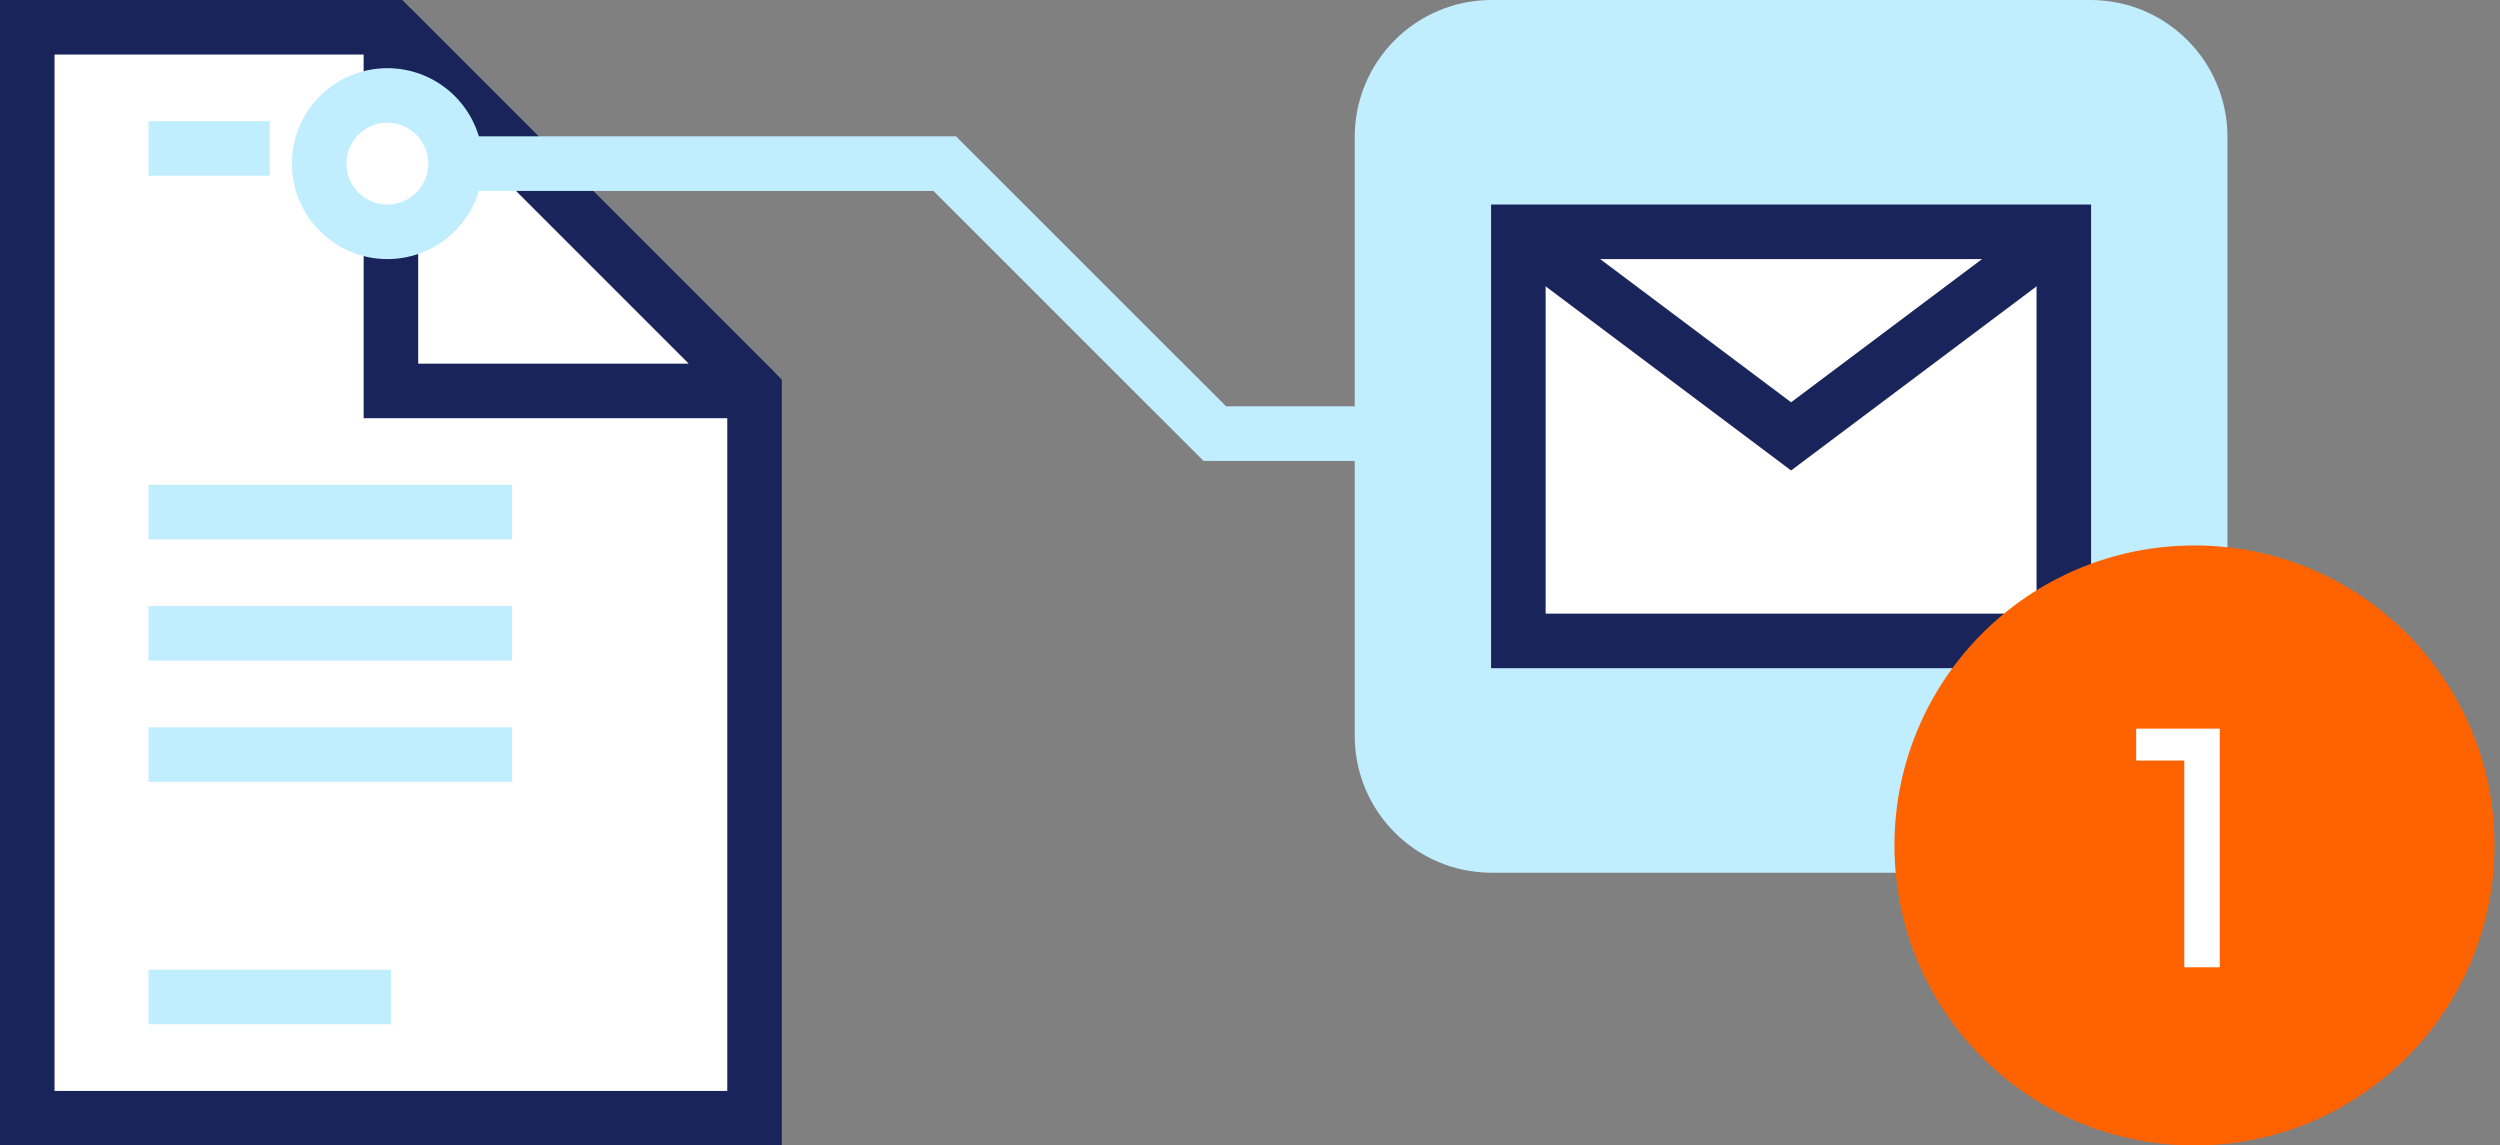 <svg width="275" height="126" viewBox="0 0 275 126" fill="none" xmlns="http://www.w3.org/2000/svg">
<rect x="0" y="0" width="275" height="126" fill="#808080" stroke="none"/>
<path d="M43 3H3V123H83V43L43 3Z" fill="white" stroke="#19255A" stroke-width="6" stroke-miterlimit="2"/>
<path d="M43 3L83 43H43V3Z" fill="white" stroke="#19255A" stroke-width="6" stroke-miterlimit="2"/>
<path d="M16.33 56.33H56.33" stroke="#C1EEFF" stroke-width="6" stroke-miterlimit="2"/>
<path d="M16.33 69.67H56.33" stroke="#C1EEFF" stroke-width="6" stroke-miterlimit="2"/>
<path d="M16.33 83H56.33" stroke="#C1EEFF" stroke-width="6" stroke-miterlimit="2"/>
<path d="M16.33 109.67H43" stroke="#C1EEFF" stroke-width="6" stroke-miterlimit="2"/>
<path d="M16.33 16.33H29.67" stroke="#C1EEFF" stroke-width="6" stroke-miterlimit="2"/>
<path d="M42.61 18H103.92L133.63 47.7H152.02" stroke="#C1EEFF" stroke-width="6" stroke-miterlimit="2"/>
<path d="M42.61 25.5C46.752 25.5 50.11 22.142 50.11 18C50.11 13.858 46.752 10.5 42.61 10.5C38.468 10.5 35.11 13.858 35.11 18C35.11 22.142 38.468 25.5 42.61 25.5Z" fill="white" stroke="#C1EEFF" stroke-width="6" stroke-miterlimit="2"/>
<path d="M229.96 3H164.08C157.419 3 152.02 8.399 152.02 15.06V80.94C152.02 87.601 157.419 93 164.08 93H229.96C236.621 93 242.02 87.601 242.02 80.94V15.06C242.02 8.399 236.621 3 229.96 3Z" fill="#C1EEFF" stroke="#C1EEFF" stroke-width="6" stroke-miterlimit="2"/>
<path d="M227.02 25.5H167.02V70.5H227.02V25.5Z" fill="white" stroke="#19255A" stroke-width="6" stroke-miterlimit="2"/>
<path d="M167.02 25.5L197.02 48L227.02 25.5" stroke="#19255A" stroke-width="6" stroke-miterlimit="2"/>
<path d="M241.39 123C257.959 123 271.39 109.569 271.39 93C271.39 76.431 257.959 63 241.39 63C224.821 63 211.39 76.431 211.39 93C211.39 109.569 224.821 123 241.39 123Z" fill="#FF6300" stroke="#FF6300" stroke-width="6" stroke-miterlimit="2"/>
<path d="M240.27 83.66H234.98V80.15H244.17V106.4H240.27V83.66Z" fill="white"/>
</svg>
